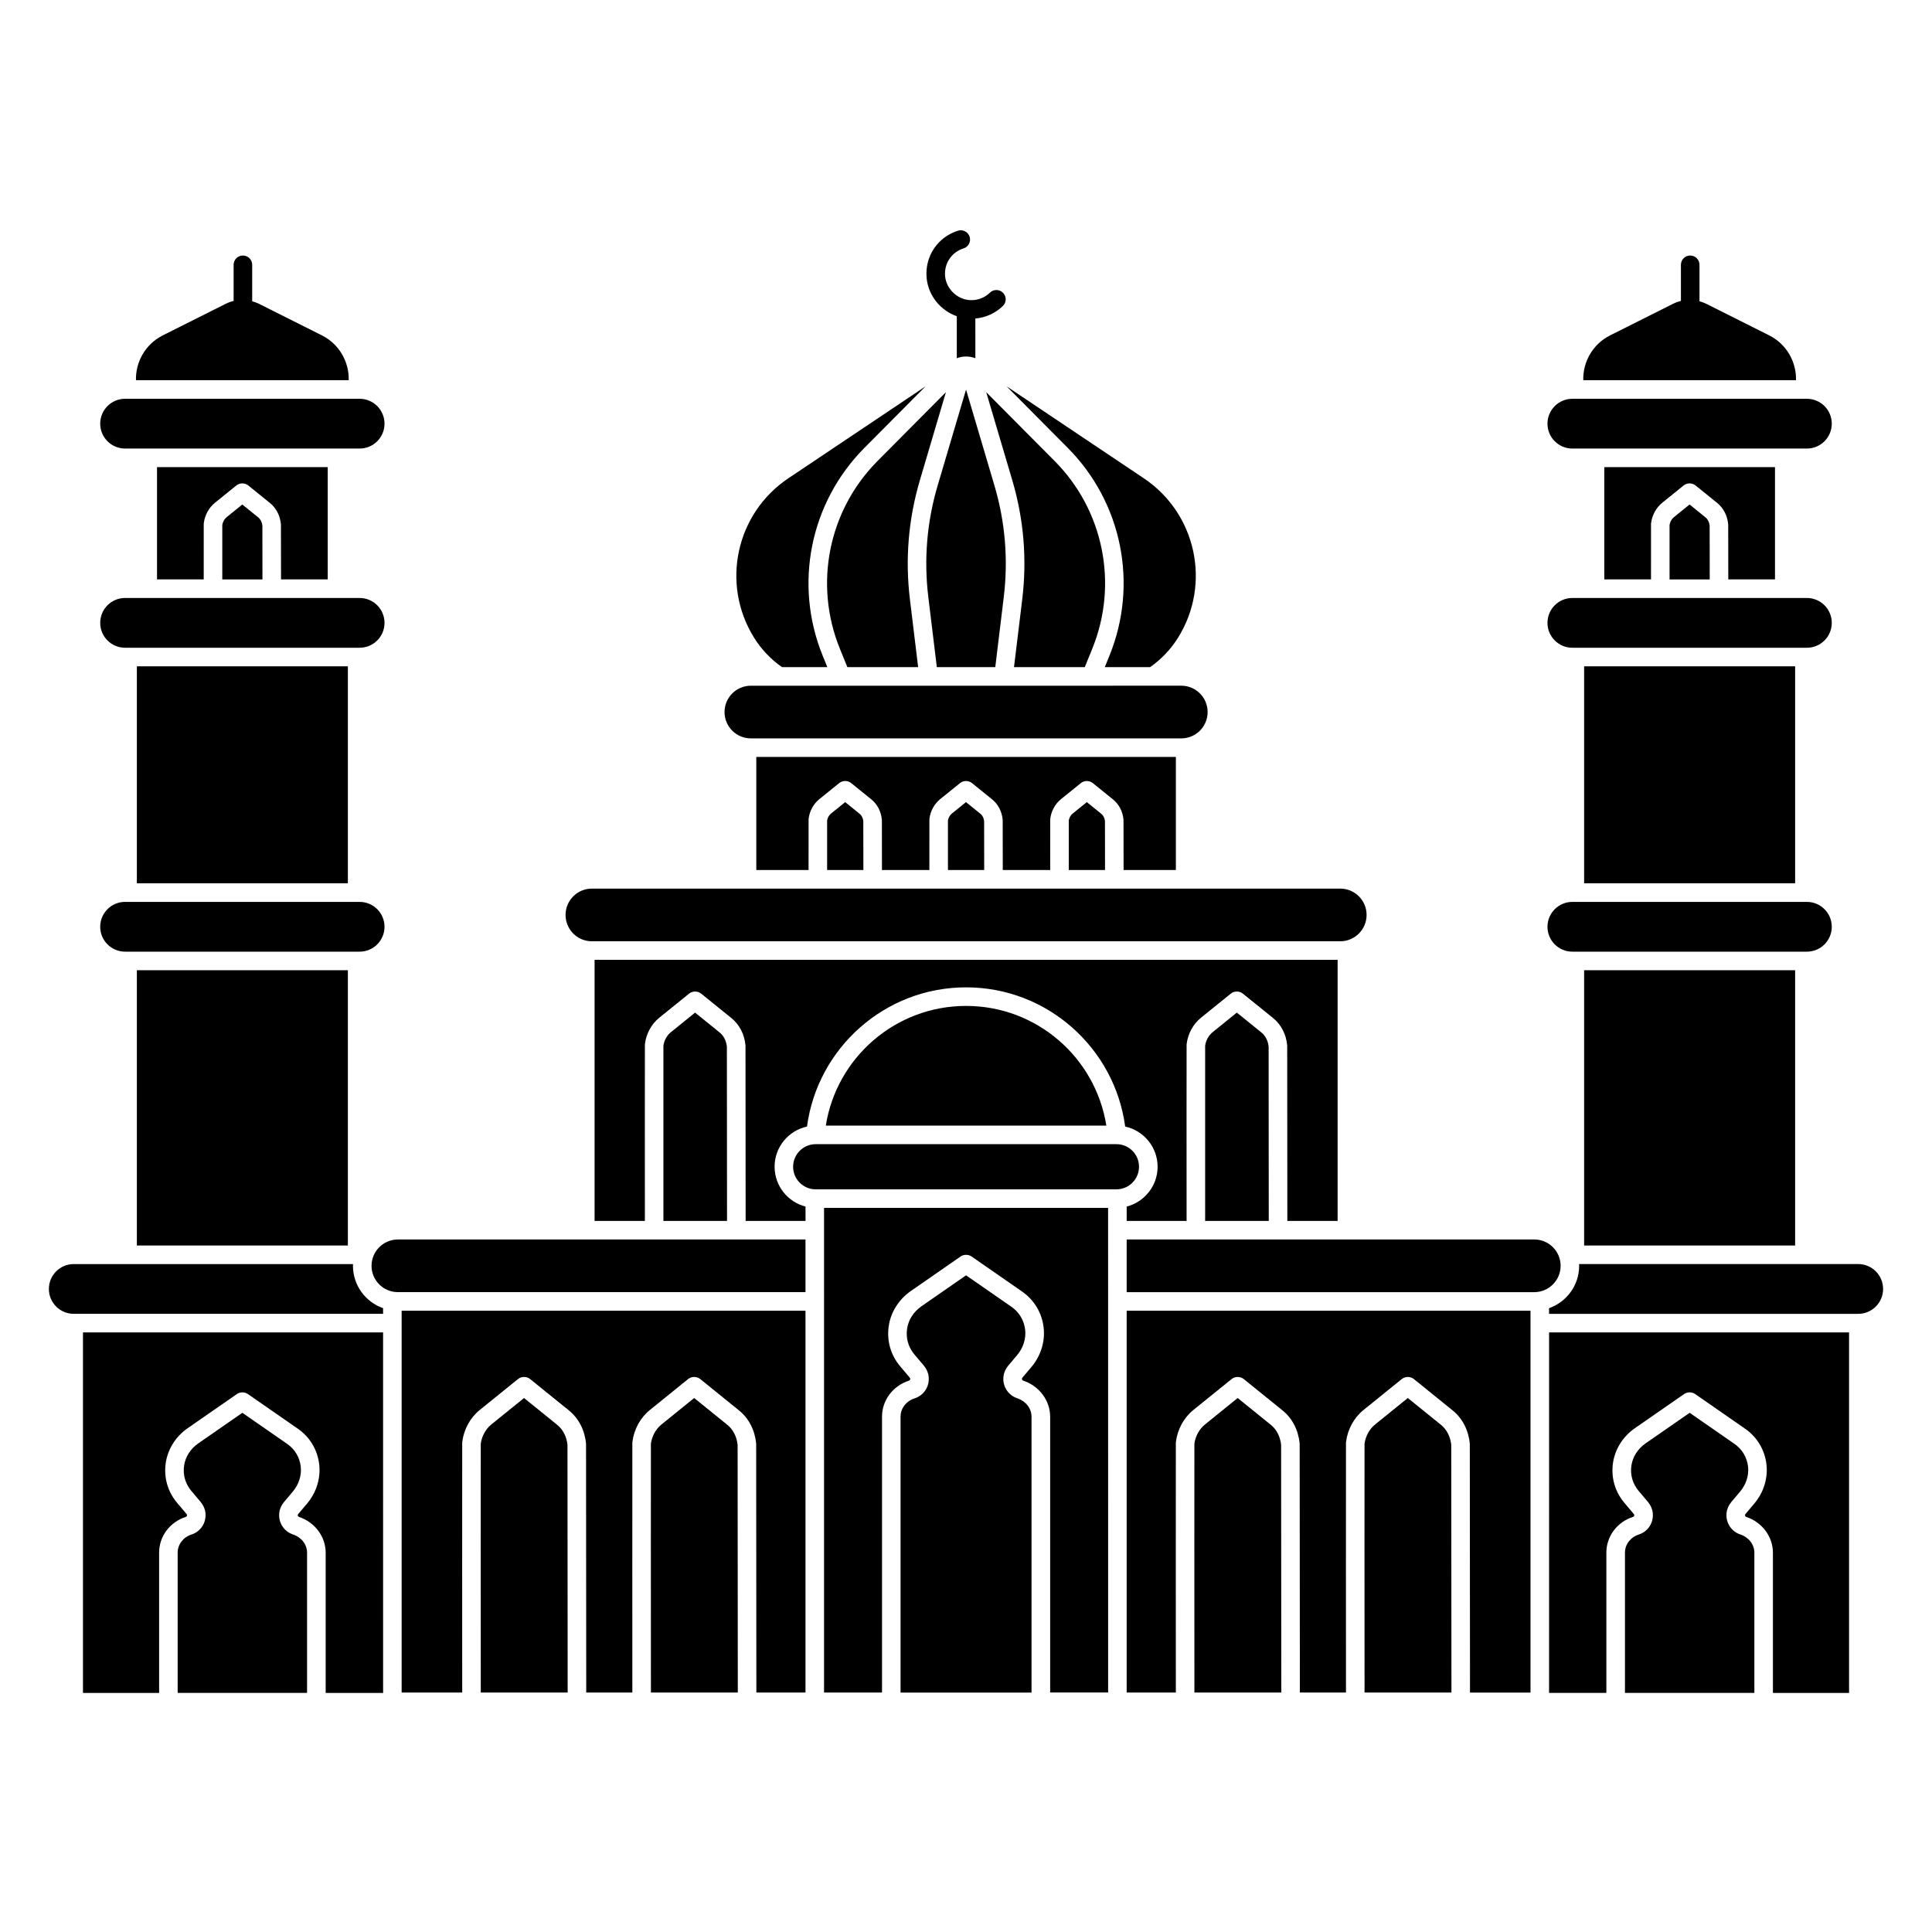 <?xml version="1.0" encoding="UTF-8"?>
<!-- Uploaded to: SVG Repo, www.svgrepo.com, Generator: SVG Repo Mixer Tools -->
<svg fill="#000000" width="800px" height="800px" version="1.1" viewBox="144 144 512 512" xmlns="http://www.w3.org/2000/svg">
 <g>
  <path d="m177.15 315.66h62.156c3.641 0 6.594-2.953 6.594-6.594 0-3.644-2.953-6.594-6.594-6.594l-62.156-0.004c-3.641 0-6.594 2.953-6.594 6.594 0 3.644 2.953 6.598 6.594 6.598z"/>
  <path d="m177.15 262.87h62.156c3.641 0 6.594-2.953 6.594-6.594 0-3.641-2.953-6.594-6.594-6.594l-62.156-0.004c-3.641 0-6.594 2.953-6.594 6.594 0 3.644 2.953 6.598 6.594 6.598z"/>
  <path d="m229.29 232.87-16.625-8.34c-0.59-0.297-1.207-0.516-1.832-0.688v-9.664c0-1.359-1.102-2.461-2.461-2.461s-2.461 1.102-2.461 2.461v9.574c-0.73 0.176-1.445 0.434-2.129 0.777l-16.625 8.34c-4.609 2.312-7.25 7.023-7.125 11.887h56.379c0.129-4.863-2.512-9.574-7.121-11.887z"/>
  <path d="m560.69 315.66h62.156c3.641 0 6.594-2.953 6.594-6.594 0-3.644-2.953-6.594-6.594-6.594h-62.156c-3.641 0-6.594 2.953-6.594 6.594s2.949 6.594 6.594 6.594z"/>
  <path d="m560.69 262.87h62.156c3.641 0 6.594-2.953 6.594-6.594 0-3.641-2.953-6.594-6.594-6.594h-62.156c-3.641 0-6.594 2.953-6.594 6.594 0 3.641 2.949 6.594 6.594 6.594z"/>
  <path d="m612.84 232.87-16.625-8.34c-0.59-0.297-1.207-0.516-1.832-0.688v-9.664c0-1.359-1.102-2.461-2.461-2.461s-2.461 1.102-2.461 2.461v9.574c-0.73 0.176-1.445 0.434-2.129 0.777l-16.625 8.34c-4.609 2.312-7.25 7.023-7.125 11.887h56.379c0.125-4.863-2.516-9.574-7.121-11.887z"/>
  <path d="m342.99 339.68h114.06c3.856 0 6.981-3.125 6.981-6.981s-3.125-6.981-6.981-6.981l-114.06 0.004c-3.856 0-6.981 3.125-6.981 6.981 0 3.852 3.125 6.977 6.981 6.977z"/>
  <path d="m300.86 393.45h198.32c3.856 0 6.981-3.125 6.981-6.981s-3.125-6.981-6.981-6.981h-198.32c-3.856 0-6.981 3.125-6.981 6.981s3.125 6.981 6.981 6.981z"/>
  <path d="m445.85 453.2c0-3.305-2.68-5.984-5.984-5.984h-79.699c-3.305 0-5.984 2.68-5.984 5.984 0 3.305 2.68 5.984 5.984 5.984h79.699c3.305 0 5.984-2.68 5.984-5.984z"/>
  <path d="m177.15 396.2h62.156c3.641 0 6.594-2.953 6.594-6.594 0-3.644-2.953-6.594-6.594-6.594l-62.156-0.004c-3.641 0-6.594 2.953-6.594 6.594 0 3.644 2.953 6.598 6.594 6.598z"/>
  <path d="m180.27 320.58h55.918v57.504h-55.918z"/>
  <path d="m560.69 396.2h62.156c3.641 0 6.594-2.953 6.594-6.594 0-3.644-2.953-6.594-6.594-6.594h-62.156c-3.641 0-6.594 2.953-6.594 6.594 0 3.641 2.949 6.594 6.594 6.594z"/>
  <path d="m563.81 320.58h55.918v57.504h-55.918z"/>
  <path d="m554.52 592.54c0 0.035-0.008 0.066-0.012 0.102h15.195v-37.188c0-4.305 2.844-8.109 7.074-9.469 0.168-0.055 0.352-0.227 0.32-0.531-0.004-0.023-0.035-0.125-0.156-0.266l-2.457-2.91c-2.523-2.992-3.594-6.769-3.016-10.645 0.543-3.637 2.66-6.973 5.805-9.156l13.055-9.055c0.82-0.574 2.062-0.57 2.883 0l13.238 9.188c3.215 2.227 5.231 5.602 5.68 9.492 0.422 3.652-0.75 7.426-3.219 10.352l-2.316 2.746c-0.113 0.133-0.148 0.234-0.148 0.258-0.035 0.301 0.148 0.477 0.316 0.531 4.234 1.418 7.078 5.238 7.078 9.508v37.152h20.18v-95.547h-79.496z"/>
  <path d="m605.2 550.65c-2.43-0.812-3.926-3.172-3.641-5.738 0.113-1.035 0.559-2.035 1.281-2.891l2.316-2.746c1.598-1.891 2.359-4.305 2.094-6.613-0.285-2.469-1.562-4.606-3.598-6.016l-11.875-8.238-11.691 8.109c-2.035 1.414-3.398 3.543-3.742 5.844-0.367 2.457 0.309 4.852 1.91 6.746l2.457 2.91c0.727 0.863 1.172 1.867 1.285 2.902 0.281 2.594-1.242 4.957-3.703 5.75-2.188 0.703-3.66 2.629-3.66 4.785v37.188h34.293v-37.152c-0.004-2.18-1.469-4.082-3.727-4.84z"/>
  <path d="m563.81 401.12h55.918v72.953h-55.918z"/>
  <path d="m180.27 401.12h55.918v72.953h-55.918z"/>
  <path d="m636.45 478.99h-73.98c0.008 0.156 0.023 0.309 0.023 0.469 0 5.184-3.34 9.59-7.981 11.219v1.504h81.934c3.641 0 6.594-2.953 6.594-6.594 0.004-3.644-2.949-6.598-6.59-6.598z"/>
  <path d="m245.52 490.68c-4.637-1.629-7.981-6.035-7.981-11.219 0-0.156 0.02-0.312 0.023-0.469h-74.016c-3.641 0-6.594 2.953-6.594 6.594 0 3.644 2.953 6.594 6.594 6.594h81.973z"/>
  <path d="m471.77 412.35-6.406 5.184c-1.055 0.852-1.773 2.152-1.988 3.582-0.016 2.203-0.008 28.875 0 46.441h16.859c-0.008-12.387-0.027-44.055-0.035-46.219-0.176-1.547-0.852-2.863-1.906-3.715z"/>
  <path d="m336.63 421.34c-0.176-1.547-0.852-2.863-1.906-3.715l-6.519-5.273-6.406 5.184c-1.055 0.852-1.773 2.152-1.988 3.582-0.016 2.203-0.008 28.875 0 46.441h16.859c-0.012-12.387-0.031-44.055-0.039-46.219z"/>
  <path d="m349.27 453.2c0-5.219 3.688-9.59 8.594-10.652 2.781-20.793 20.617-36.891 42.16-36.891s39.379 16.094 42.16 36.891c4.906 1.066 8.594 5.434 8.594 10.652 0 5.074-3.492 9.34-8.195 10.551v3.805h15.875c-0.008-13.141-0.02-45.801 0.004-46.688 0-0.082 0.008-0.168 0.02-0.25 0.348-2.727 1.73-5.242 3.793-6.91l7.93-6.41c0.902-0.727 2.344-0.703 3.219 0.062l7.969 6.441c2.109 1.707 3.43 4.25 3.719 7.16 0.008 0.066 0.012 0.133 0.012 0.199 0.008 0.371 0.027 33.203 0.035 46.395h13.324v-69.188h-196.91v69.188h13.328c-0.008-13.141-0.02-45.801 0.004-46.688 0-0.082 0.008-0.168 0.02-0.25 0.348-2.727 1.73-5.246 3.793-6.91l7.93-6.41c0.902-0.727 2.344-0.703 3.219 0.062l7.969 6.441c2.109 1.707 3.43 4.25 3.719 7.16 0.008 0.066 0.012 0.133 0.012 0.199 0.008 0.371 0.027 33.203 0.035 46.395h15.871v-3.805c-4.707-1.211-8.195-5.473-8.195-10.551z"/>
  <path d="m242.46 479.45c0 3.856 3.133 6.981 6.992 6.981h108.01v-13.957h-108c-3.863 0-6.996 3.125-6.996 6.977z"/>
  <path d="m557.58 479.45c0-3.856-3.133-6.981-6.992-6.981l-108.01 0.004v13.961h108.01c3.859-0.004 6.992-3.129 6.992-6.984z"/>
  <path d="m400.02 410.58c-18.773 0-34.332 13.742-37.172 31.719h74.344c-2.84-17.977-18.398-31.719-37.172-31.719z"/>
  <path d="m413.59 514.56c-2.441-0.82-3.949-3.191-3.664-5.769 0.117-1.039 0.562-2.047 1.289-2.906l2.344-2.777c1.617-1.918 2.391-4.363 2.121-6.703-0.289-2.5-1.586-4.668-3.648-6.098l-12.016-8.336-11.832 8.207c-2.062 1.434-3.445 3.59-3.793 5.922-0.371 2.488 0.316 4.918 1.934 6.84l2.484 2.941c0.73 0.867 1.18 1.879 1.293 2.922 0.285 2.606-1.246 4.984-3.727 5.781-2.223 0.715-3.719 2.668-3.719 4.863v73.102h34.711v-73.062c0.004-2.227-1.48-4.156-3.777-4.926z"/>
  <path d="m362.38 592.54h15.363v-73.102c0-4.336 2.867-8.176 7.133-9.547 0.18-0.059 0.375-0.242 0.34-0.562-0.004-0.031-0.039-0.137-0.164-0.285l-2.481-2.941c-2.547-3.016-3.625-6.828-3.039-10.738 0.547-3.668 2.684-7.035 5.856-9.238l13.191-9.152c0.82-0.574 2.062-0.57 2.887 0l13.379 9.285c3.242 2.25 5.277 5.648 5.731 9.574 0.426 3.688-0.758 7.492-3.246 10.441l-2.344 2.773c-0.117 0.137-0.152 0.242-0.156 0.277-0.035 0.32 0.16 0.504 0.336 0.562 4.266 1.43 7.137 5.281 7.137 9.582v73.062h15.363l-0.008-128.43h-75.277z"/>
  <path d="m525.89 521.61-8.805-7.121-8.66 7.004c-1.5 1.211-2.519 3.059-2.809 5.082-0.023 2.769-0.008 44.074 0.004 65.961h23.027c0-0.68-0.039-62.633-0.051-65.664-0.246-2.176-1.203-4.043-2.707-5.262z"/>
  <path d="m480.8 521.61-8.805-7.121-8.66 7.004c-1.5 1.211-2.519 3.059-2.809 5.082-0.023 2.766-0.008 44.074 0.004 65.961h23.027c0-0.68-0.039-62.641-0.051-65.664-0.242-2.176-1.199-4.043-2.707-5.262z"/>
  <path d="m442.58 592.54h13.031c0-2.656-0.035-64.844 0-66.207 0-0.082 0.008-0.168 0.02-0.25 0.426-3.32 2.106-6.387 4.613-8.414l10.176-8.227c0.871-0.703 2.273-0.707 3.148-0.008l10.328 8.352c2.562 2.07 4.168 5.168 4.519 8.715 0.008 0.066 0.012 0.133 0.012 0.203 0.008 0.555 0.047 59.156 0.051 65.836v0.004h12.219c0-2.656-0.031-64.844 0-66.207 0-0.086 0.008-0.168 0.02-0.25 0.426-3.32 2.109-6.387 4.613-8.414l10.176-8.227c0.871-0.703 2.273-0.707 3.148-0.008l10.328 8.352c2.562 2.07 4.168 5.168 4.519 8.715 0.008 0.066 0.012 0.133 0.012 0.203 0.008 0.555 0.047 59.156 0.051 65.836v0.004h16.035v-101.2h-107.02z"/>
  <path d="m291.68 521.61-8.805-7.121-8.66 7.004c-1.5 1.211-2.519 3.059-2.809 5.086-0.023 2.766-0.008 44.074 0.004 65.961h23.027c0-0.68-0.039-62.641-0.051-65.664-0.242-2.18-1.199-4.047-2.707-5.266z"/>
  <path d="m250.44 592.54h16.051c0-2.656-0.035-64.844 0-66.207 0-0.082 0.008-0.168 0.02-0.25 0.426-3.32 2.106-6.387 4.613-8.414l10.176-8.227c0.871-0.703 2.273-0.707 3.148-0.008l10.328 8.352c2.562 2.07 4.168 5.168 4.519 8.715 0.008 0.066 0.012 0.133 0.012 0.203 0.008 0.555 0.047 59.156 0.051 65.836v0.004h12.219c0-2.656-0.031-64.844 0-66.207 0-0.086 0.008-0.168 0.02-0.25 0.426-3.32 2.109-6.387 4.613-8.414l10.176-8.23c0.871-0.703 2.273-0.707 3.148-0.008l10.328 8.352c2.562 2.07 4.168 5.164 4.519 8.715 0.008 0.066 0.012 0.133 0.012 0.203 0.008 0.555 0.047 59.156 0.051 65.836v0.004h13.016v-101.19h-107.02z"/>
  <path d="m336.77 521.61-8.805-7.121-8.66 7.004c-1.5 1.211-2.519 3.059-2.809 5.082-0.023 2.769-0.008 44.074 0.004 65.961h23.027c0-0.68-0.039-62.633-0.051-65.664-0.246-2.176-1.203-4.043-2.707-5.262z"/>
  <path d="m367.98 356.57-3.762 3.043c-0.531 0.43-0.902 1.09-1.023 1.824-0.008 1.047-0.008 7.269 0 13.129h9.609c-0.008-5.598-0.016-12.043-0.02-13-0.102-0.797-0.441-1.469-0.969-1.895z"/>
  <path d="m400 356.57-3.762 3.043c-0.531 0.43-0.902 1.09-1.023 1.824-0.008 1.047-0.008 7.269 0 13.129h9.609c-0.008-5.598-0.016-12.047-0.02-13-0.102-0.797-0.441-1.469-0.969-1.895z"/>
  <path d="m441.73 361.18c0.008 0.066 0.012 0.133 0.012 0.199 0.004 0.207 0.012 7.762 0.02 13.184h13.855v-29.965h-111.19v29.965h13.852c-0.004-5.301-0.008-12.898 0.004-13.387 0-0.082 0.008-0.168 0.02-0.25 0.258-2.023 1.289-3.898 2.828-5.144l5.293-4.277c0.031-0.027 0.066-0.051 0.102-0.074 0.871-0.637 2.176-0.605 3.016 0.066l5.375 4.348c1.578 1.277 2.566 3.172 2.781 5.336 0.008 0.066 0.012 0.137 0.012 0.207 0.004 0.207 0.012 7.762 0.02 13.18h12.566c-0.004-5.301-0.008-12.898 0.004-13.387 0-0.082 0.008-0.168 0.02-0.25 0.258-2.023 1.289-3.898 2.828-5.144l5.293-4.277c0.031-0.027 0.066-0.051 0.102-0.074 0.871-0.637 2.176-0.605 3.016 0.066l5.375 4.348c1.582 1.277 2.566 3.172 2.781 5.336 0.008 0.066 0.012 0.133 0.012 0.199 0.004 0.207 0.012 7.762 0.02 13.184h12.57c-0.004-5.301-0.008-12.898 0.004-13.387 0-0.082 0.008-0.168 0.02-0.25 0.258-2.023 1.289-3.898 2.828-5.144l5.293-4.277c0.031-0.027 0.066-0.051 0.102-0.074 0.871-0.637 2.176-0.605 3.016 0.066l5.375 4.348c1.582 1.273 2.57 3.168 2.781 5.332z"/>
  <path d="m432.02 356.57-3.762 3.043c-0.531 0.43-0.902 1.09-1.023 1.824-0.008 1.047-0.008 7.269 0 13.129h9.609c-0.008-5.598-0.016-12.047-0.02-13-0.102-0.797-0.441-1.469-0.969-1.895z"/>
  <path d="m412.72 320.8h18.754l1.977-4.852c6.973-17.129 3.059-36.676-9.98-49.793l-18.113-18.227 6.902 23.324c3.047 10.293 3.934 20.918 2.644 31.574z"/>
  <path d="m438 317.8-1.219 2.996h12.016c2.957-2.078 5.519-4.746 7.477-7.922 8.766-14.219 4.727-32.82-9.148-42.121l-36.375-24.379 16.207 16.309c14.426 14.523 18.762 36.156 11.043 55.117z"/>
  <path d="m394.68 247.93-18.113 18.227c-13.035 13.117-16.953 32.664-9.98 49.793l1.977 4.852h18.754l-2.18-17.969c-1.293-10.656-0.402-21.281 2.644-31.574z"/>
  <path d="m397.56 227.8v11.133c0.777-0.297 1.605-0.457 2.461-0.457s1.684 0.16 2.461 0.457l-0.004-10.52c2.727-0.238 5.316-1.398 7.297-3.328 0.973-0.949 0.996-2.504 0.047-3.481-0.949-0.973-2.504-0.996-3.481-0.047-1.453 1.414-3.375 2.109-5.41 1.969-3.324-0.234-6.168-3.016-6.469-6.328-0.309-3.34 1.703-6.371 4.887-7.367 1.297-0.406 2.019-1.785 1.613-3.082s-1.785-2.019-3.082-1.613c-5.418 1.695-8.836 6.84-8.316 12.512 0.434 4.691 3.68 8.645 7.996 10.152z"/>
  <path d="m343.76 312.88c1.957 3.176 4.519 5.844 7.477 7.922h12.016l-1.219-2.996c-7.719-18.961-3.383-40.594 11.047-55.117l16.207-16.309-36.375 24.379c-13.875 9.297-17.918 27.902-9.148 42.121z"/>
  <path d="m392.27 320.8h15.488l2.25-18.562c1.211-9.988 0.379-19.941-2.477-29.586l-7.519-25.41-7.519 25.41c-2.856 9.645-3.688 19.602-2.477 29.586z"/>
  <path d="m601.98 282.88c0.008 0.066 0.012 0.137 0.012 0.203 0.004 0.223 0.016 8.645 0.023 14.469h12.375v-29.762h-45.234v29.762h12.375c-0.004-5.684-0.008-14.152 0.004-14.684 0-0.086 0.008-0.168 0.02-0.25 0.273-2.125 1.355-4.094 2.969-5.394l5.668-4.582c0.84-0.68 2.152-0.715 3.031-0.078 0.035 0.023 0.066 0.051 0.102 0.074l5.746 4.648c1.648 1.336 2.684 3.324 2.91 5.594z"/>
  <path d="m591.75 277.7-4.141 3.348c-0.605 0.488-1.027 1.242-1.16 2.074-0.008 1.109-0.008 8.027 0 14.434h10.645c-0.008-6.094-0.016-13.277-0.02-14.289-0.113-0.906-0.5-1.668-1.102-2.152z"/>
  <path d="m218.44 282.88c0.008 0.066 0.012 0.137 0.012 0.203 0.004 0.223 0.016 8.645 0.023 14.469h12.375v-29.762h-45.238v29.762h12.375c-0.004-5.684-0.008-14.152 0.004-14.684 0-0.086 0.008-0.168 0.02-0.25 0.273-2.125 1.355-4.094 2.969-5.394l5.668-4.582c0.844-0.68 2.152-0.719 3.027-0.078 0.035 0.023 0.066 0.051 0.102 0.074l5.746 4.648c1.656 1.336 2.691 3.324 2.918 5.594z"/>
  <path d="m208.21 277.7-4.141 3.348c-0.605 0.488-1.027 1.242-1.16 2.074-0.008 1.109-0.008 8.027 0 14.434h10.645c-0.008-6.094-0.016-13.277-0.02-14.289-0.113-0.906-0.5-1.668-1.102-2.152z"/>
  <path d="m221.65 550.65c-2.43-0.812-3.926-3.172-3.641-5.738 0.113-1.035 0.559-2.035 1.281-2.891l2.316-2.746c1.598-1.891 2.359-4.305 2.094-6.613-0.285-2.469-1.562-4.606-3.598-6.016l-11.875-8.238-11.691 8.109c-2.035 1.414-3.398 3.543-3.742 5.844-0.367 2.457 0.312 4.852 1.91 6.746l2.457 2.91c0.727 0.863 1.172 1.867 1.285 2.902 0.281 2.594-1.242 4.957-3.703 5.75-2.188 0.703-3.66 2.629-3.66 4.785v37.188h34.293v-37.152c-0.004-2.18-1.465-4.082-3.727-4.84z"/>
  <path d="m245.52 497.1h-79.531v95.547h20.18v-37.188c0-4.305 2.844-8.109 7.074-9.469 0.168-0.055 0.352-0.227 0.32-0.531-0.004-0.023-0.035-0.125-0.156-0.266l-2.457-2.91c-2.523-2.992-3.594-6.769-3.016-10.645 0.543-3.637 2.66-6.973 5.805-9.156l13.055-9.055c0.82-0.574 2.062-0.57 2.883 0l13.238 9.188c3.215 2.227 5.231 5.602 5.68 9.492 0.422 3.652-0.75 7.426-3.219 10.352l-2.316 2.746c-0.113 0.133-0.148 0.234-0.148 0.258-0.035 0.301 0.148 0.477 0.316 0.531 4.234 1.418 7.078 5.238 7.078 9.508v37.152h15.234c0-0.035-0.012-0.066-0.012-0.102z"/>
 </g>
</svg>